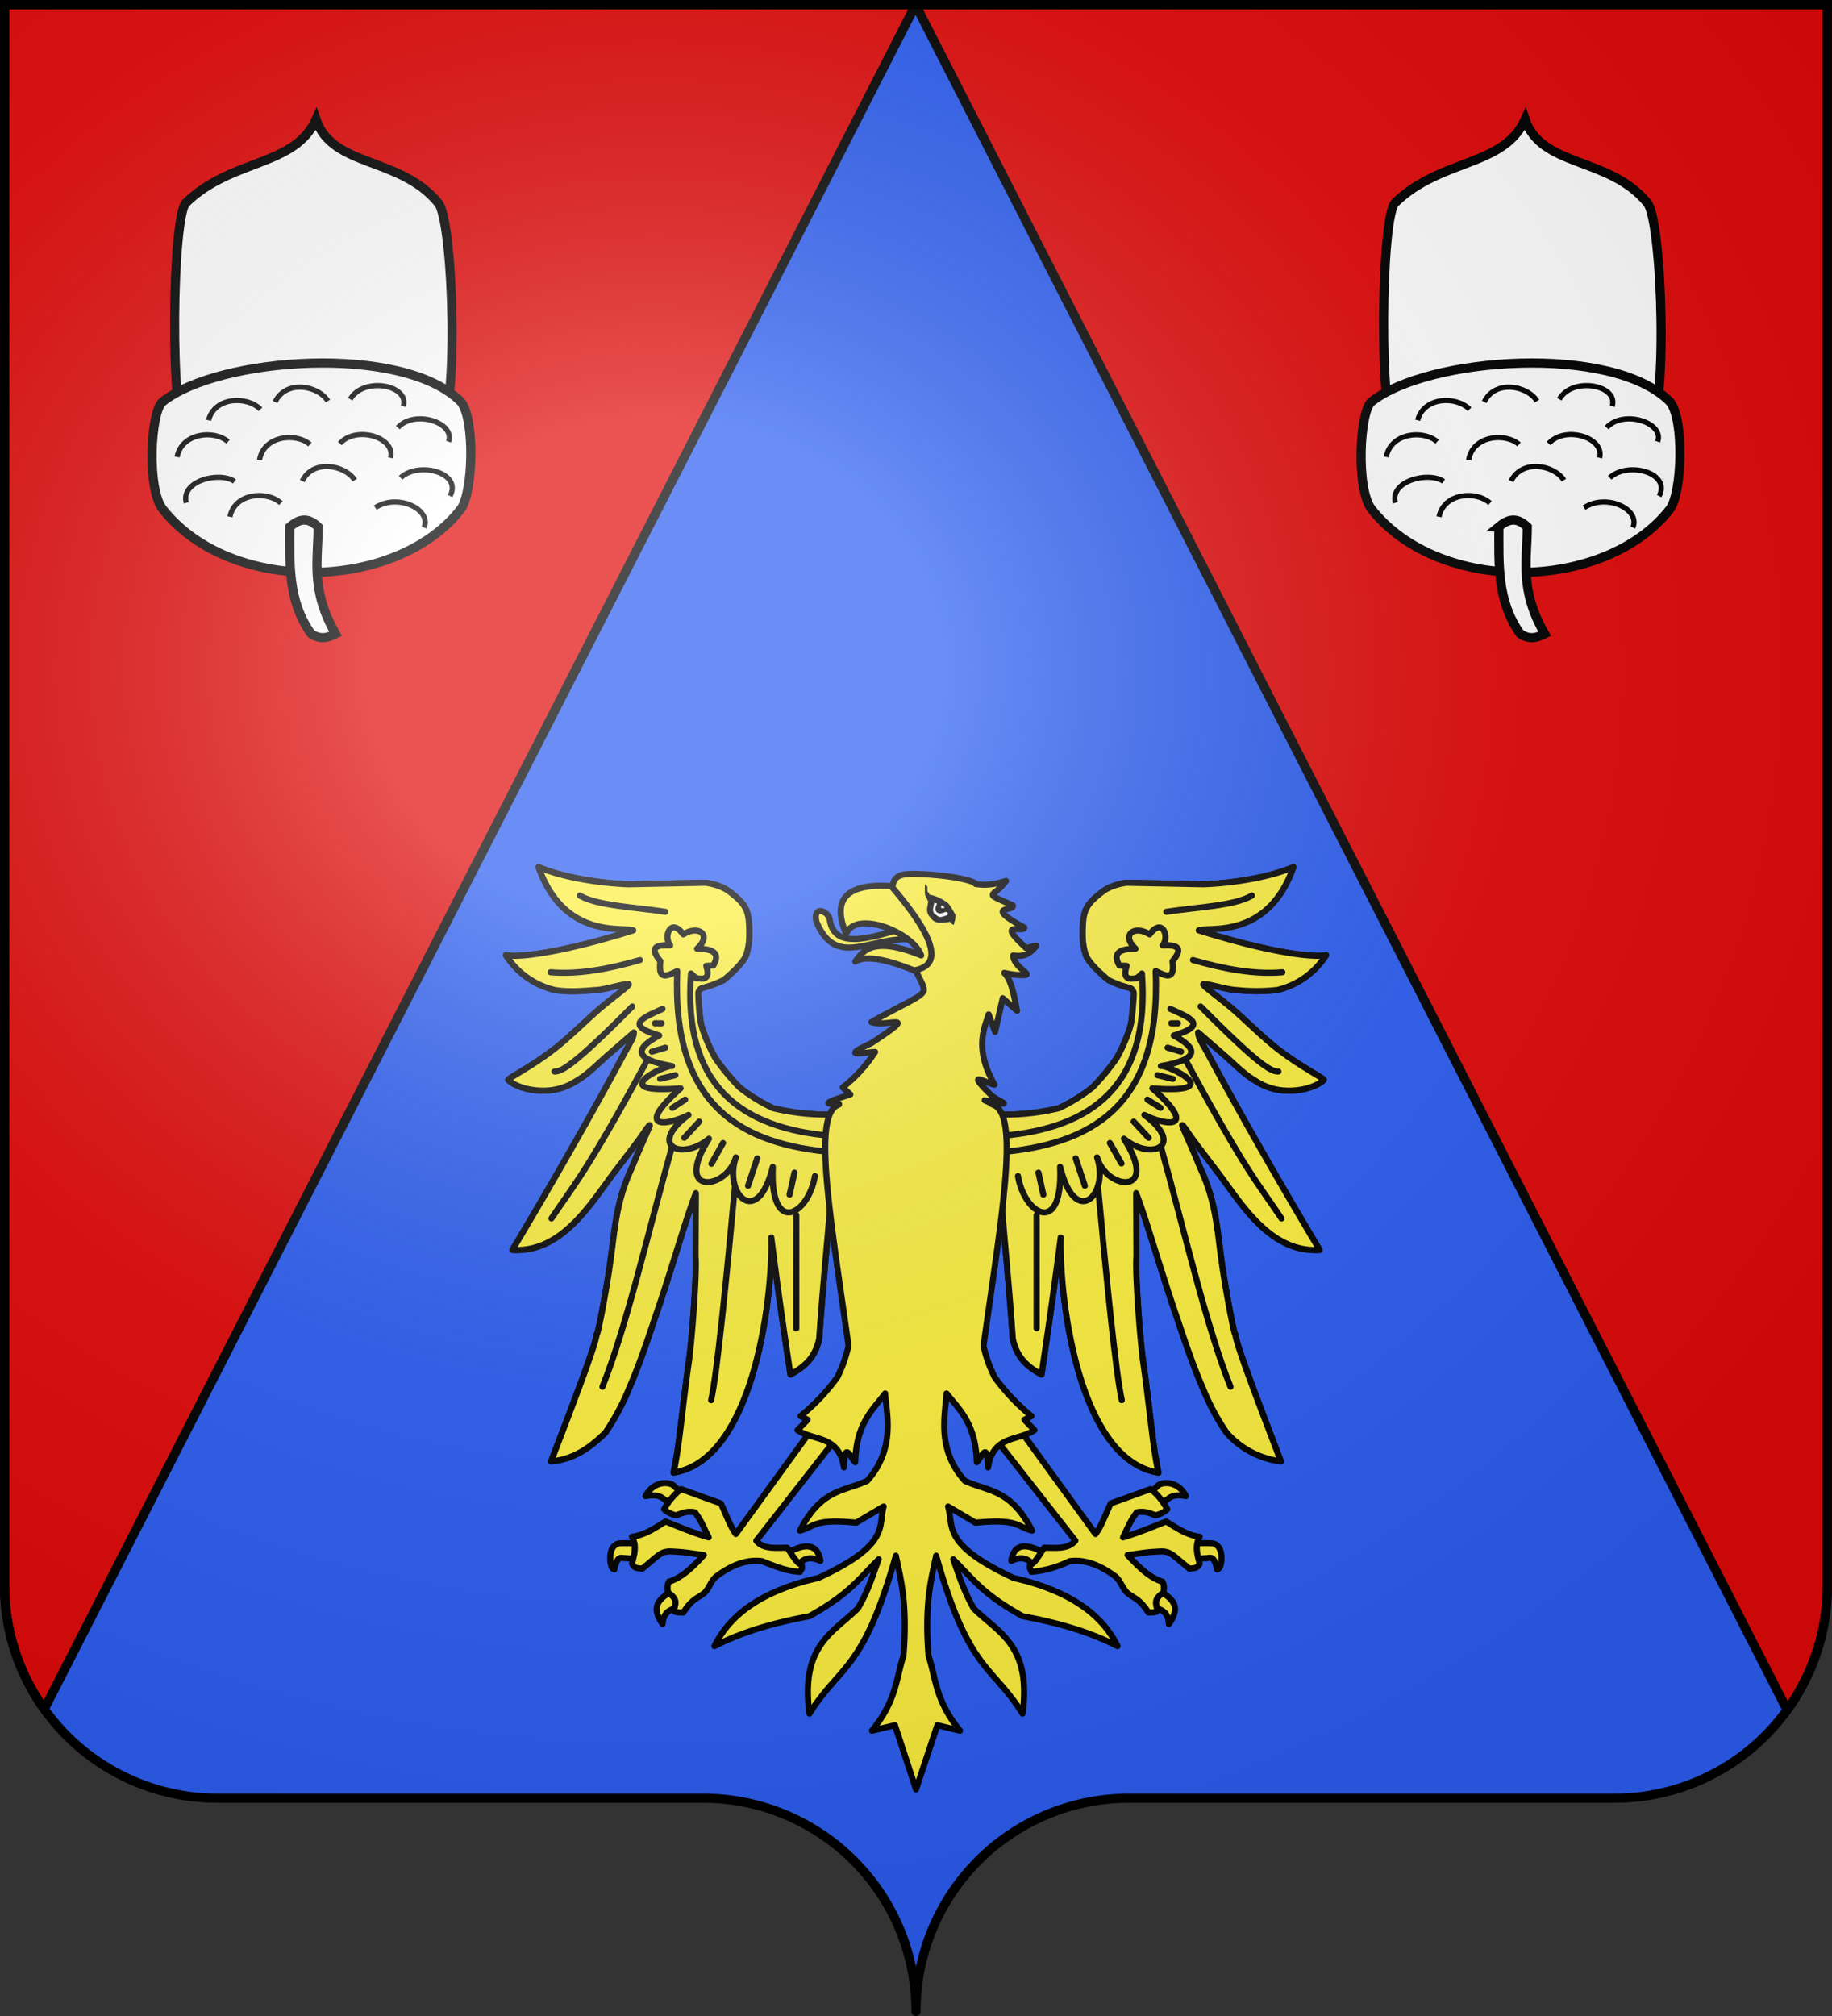 <svg xmlns="http://www.w3.org/2000/svg" xmlns:xlink="http://www.w3.org/1999/xlink" height="660" width="600" version="1.0"><rect width="100%" height="100%" fill="#333333" stroke="none"/><defs><radialGradient r="300" fy="200.4" fx="285.2" cy="200.4" cx="285.2" gradientTransform="matrix(1.551 0 0 1.35 -152.9 151.1)" gradientUnits="userSpaceOnUse" id="b" xlink:href="#a"/><linearGradient id="a"><stop offset="0" stop-color="#fff" stop-opacity=".3"/><stop offset=".2" stop-color="#fff" stop-opacity=".3"/><stop offset=".6" stop-color="#6b6b6b" stop-opacity=".1"/><stop offset="1" stop-opacity=".1"/></linearGradient></defs><path d="M300 658.5a69.7 69.7 0 0169.6-69.8h159.2a69.7 69.7 0 0069.7-69.7V1.5H1.5V519a69.7 69.7 0 0069.6 69.7h159.2a69.7 69.7 0 0169.7 69.8z" fill="#2b5df2"/><path d="M1.5 1.5V519c0 15.1 4.8 29 13 40.5l285.4-558H1.5zm298.3 0l285.5 558.3a69.4 69.4 0 0013.2-40.8V1.5H299.8z" fill-rule="evenodd" fill="#e20909" stroke="#000" stroke-width="3"/><path style="marker:none" d="M273 366.3l-2-1.4a76 76 0 01-17.8-2.1 57 57 0 01-11-6.8 74.6 74.6 0 01-7.8-9.4c-1.8-3-4.5-9.1-5-12.5a89 89 0 01-.7-9 2 2 0 011.4-1.7 34 34 0 007-2.6c.6-.6 6.5-5.3 7.4-8.5.8-2.7.9-4.6.9-6.6s0-5-.8-7.3c-.8-2.4-3-4.5-6-6.7S231 289 231 289l-25.2.5s-16.8-.4-29.4-5.6c8.5 24 28 19.3 31 20.7-26.6 8.3-39 8.8-41.7 8.1a26 26 0 0016 11.4c4.1.7 8.7.4 13.5 0 2.8 0 11.4-2.8 10.7-1.7-.6.9-4.4 3.6-9.1 7.5-4.1 3.5-8.9 8.3-13.6 12.2-8.4 6.9-17.2 11-16.7 11.5 2.8 2.7 10.5 4.6 17 2.7 2.7-.8 4.4-1.8 7.4-3.8 2.4-1.7 5.6-4.8 7.5-6.5l9.2-8c0 1.6-1.1 3.2-2.5 5.7-17.4 32.5-37.3 65.5-37.3 65.5 16.7 1 26.1-16 34.2-26.5 10.2-13.3 7.8-10.5 10-13.5 2.3-3-.5 1.9-5.1 13.2-5.7 12.3-5.5 21.7-7.6 34.7-1.5 9.7-3.8 21.1-3.9 19.8-.2 3.2-8.2 24-14.9 41.5 7.9-.6 13.5-5.2 17.8-9.4 3.1-4.7 5.7-9.4 7.7-14.4 3.6-8.3 6.2-16.3 8.8-24 5.5-16 9.3-30 13.1-40l-.1 20.7c.5 5-1.2 27.7-2.2 34.6-2.4 17-3 27-5 36.2 25.8-4 32.5-55.8 32-77 2 15.8 4.2 31.3 6.3 44.9 5.2-2.9 8.1-5.9 9.4-11.7 1.1-16.1 2.5-30 3.6-43.5l10.7-20.8-9.6-7.7zm54 0l2-1.4a76 76 0 0017.8-2.1 57 57 0 0011-6.8 76 76 0 007.8-9.4c1.8-3 4.5-9.1 5-12.5.4-3.4.8-8.8.7-9a2 2 0 00-1.4-1.7 34 34 0 01-7-2.6c-.6-.6-6.5-5.3-7.4-8.5-.8-2.7-.9-4.6-.9-6.6s0-5 .8-7.3c.8-2.4 3-4.5 6-6.7s7.6-2.7 7.6-2.7l25.2.5s16.8-.4 29.4-5.6c-8.5 24-28 19.3-31 20.7 26.6 8.3 39 8.8 41.7 8.1a26 26 0 01-16 11.4 62 62 0 01-13.5 0c-2.8 0-11.4-2.8-10.7-1.7.6.9 4.4 3.6 9.1 7.5 4.1 3.5 8.9 8.3 13.6 12.2 8.4 6.9 17.2 11 16.7 11.5-2.8 2.7-10.5 4.6-17 2.7-2.7-.8-4.4-1.8-7.4-3.8-2.4-1.7-5.6-4.8-7.5-6.5l-9.2-8c0 1.6 1.1 3.2 2.5 5.7 17.4 32.5 37.3 65.5 37.3 65.5-16.7 1-26.1-16-34.2-26.5-10.2-13.3-7.8-10.5-10-13.5-2.3-3 .5 1.9 5.1 13.2 5.7 12.3 5.5 21.7 7.6 34.7 1.5 9.7 3.8 21.1 3.9 19.8.2 3.2 8.2 24 14.9 41.5a28.2 28.2 0 01-17.8-9.4 75.4 75.4 0 01-7.7-14.4c-3.6-8.3-6.2-16.3-8.8-24-5.5-16-9.3-30-13.1-40l.1 20.7c-.5 5 1.2 27.7 2.2 34.6 2.4 17 3 27 5 36.2-25.8-4-32.5-55.8-32-77a2094 2094 0 01-6.3 44.9c-5.2-2.9-8.1-5.9-9.4-11.7-1.1-16.1-2.5-30-3.6-43.5L317.4 374l9.6-7.7z" overflow="visible" stroke-width="2" stroke="#000" color="#000" fill="none" stroke-linejoin="round"/><g fill="#fcef3c" stroke="#000" stroke-width="2" stroke-linecap="round" stroke-linejoin="round" color="#000"><path style="marker:none" d="M210 510.4l.3-5.1s-6.6-.2-7.7 0c-1.9.5-3 2.4-2.7 5.9.2 1.1.3 2.3 1.3 2.6 1-4.8 2.3-3.7 3.4-3.7l5.5.3zm14.1-20.9l-3.4 3.5-3.5-2.4c-1.1-1-3.1-1.3-5.8-.8 2.7-5.2 8.3-4.9 9.7-3l3 2.7zm-.9 36.5c2.8-.7 1-8.4-2.7-5.6-3.8 2.8-8 4.8-3.5 11.3.3-4.7 3.4-5 6.2-5.7zm34.3-17.4c6.6-3.8 10.3-3 11.2 2.4-3.6-1.7-5.9-.7-7.5 1.8" overflow="visible"/><path style="marker:none" d="M275.6 468.7L268 465l-27 37.2c-1.9-2.6-3.3-6.6-4.9-10l-13-4.7a21 21 0 00-5.6 6.6 8 8 0 004.1 2c2-1 4-1.4 6-1 2.4 3.2 3.1 5.6 4.5 8.2-3.7-1-8.2-2.8-14.1-5.2-3.3 2-6.8 4.5-11 5 .4.8.6 1.5.8 2.2.4 2.3-.3 4.4-.8 6.6 1 2 2.3 1.3 3.3 1.7 5.6-4.6 6-5.5 8.9-5.7 5.9.2 7.8.8 11.3 1.2-3.2 3.5-7 7.4-11.4 8.7-.6 1-.5 2.3-.3 3.6 3.8 2.5 2 4 2 6 .4.5 1.7.5 3 .5 3-4.7 4.8-4.6 7-6.5 1.7-1.8 2.1-4 3.8-5.3 5.6-4.2 10.5-5.6 15-5 5.4 2.2 8.6 3.3 12.4 3.5.2-.8 1-.6.5-2.4-1.5-.2-3.1-3.3-4.7-5.5-3.7 0-7.8.6-10.1-2.3l27.9-35.7zM389.8 510.4l-.2-5.1s6.5-.2 7.7 0c1.9.5 3 2.4 2.7 5.9-.2 1.1-.3 2.3-1.4 2.6-1-4.8-2.3-3.7-3.4-3.7l-5.4.3zm-14.1-20.9l3.5 3.5 3.5-2.4c1.1-1 3.1-1.3 5.7-.8-2.6-5.2-8.3-4.9-9.6-3l-3 2.7zm1 36.5c-2.9-.7-1-8.4 2.7-5.6 3.8 2.8 8 4.8 3.4 11.3-.2-4.7-3.3-5-6.1-5.7zm-34.3-17.4c-6.7-3.8-10.4-3-11.2 2.4 3.5-1.7 5.8-.7 7.5 1.8" overflow="visible"/><path style="marker:none" d="M324.3 468.7l7.5-3.7 27 37.2c2-2.6 3.3-6.6 5-10l13-4.7c2 1.4 3.9 3.7 5.5 6.6a8 8 0 01-4 2c-2-1-4-1.4-6-1-2.4 3.2-3.2 5.6-4.5 8.2 3.6-1 8.2-2.8 14.1-5.2 3.3 2 6.8 4.5 11 5a8 8 0 00-.8 2.2c-.4 2.3.2 4.4.8 6.6-1 2-2.4 1.3-3.3 1.7-5.7-4.6-6-5.5-9-5.7-5.8.2-7.8.8-11.3 1.2 3.3 3.5 7 7.4 11.4 8.7.6 1 .6 2.3.3 3.6-3.7 2.5-2 4-2 6-.4.5-1.6.5-2.9.5-3-4.7-4.8-4.6-7-6.5-1.7-1.8-2.2-4-3.8-5.3-5.6-4.2-10.6-5.6-15-5a35.6 35.6 0 01-12.5 3.5c0-.8-.8-.6-.4-2.4 1.5-.2 3-3.3 4.6-5.5 3.8 0 7.8.6 10.2-2.3l-28-35.7z" overflow="visible"/></g><g fill="#fcef3c" stroke="#000" stroke-width="2" color="#000" stroke-linejoin="round"><path style="marker:none" d="M327 366.3l2-1.4a76 76 0 0017.8-2.1 57 57 0 0011-6.8 76 76 0 007.8-9.4c1.8-3 4.5-9.1 5-12.5.4-3.4.8-8.8.7-9a2 2 0 00-1.4-1.7 34 34 0 01-7-2.6c-.6-.6-6.5-5.3-7.4-8.5-.8-2.7-.9-4.6-.9-6.6s0-5 .8-7.3c.8-2.4 3-4.5 6-6.7s7.6-2.7 7.6-2.7l25.2.5s16.8-.4 29.4-5.6c-8.5 24-28 19.3-31 20.7 26.6 8.3 39 8.8 41.7 8.1a26 26 0 01-16 11.4 62 62 0 01-13.5 0c-2.8 0-11.4-2.8-10.7-1.7.6.9 4.4 3.6 9.1 7.5 4.1 3.5 8.9 8.3 13.6 12.2 8.4 6.9 17.2 11 16.7 11.5-2.8 2.7-10.5 4.6-17 2.7-2.7-.8-4.4-1.8-7.4-3.8-2.4-1.7-5.6-4.8-7.5-6.5l-9.2-8c0 1.6 1.1 3.2 2.5 5.7 17.4 32.5 37.3 65.5 37.3 65.5-16.7 1-26.1-16-34.2-26.5-10.2-13.3-7.8-10.5-10-13.5-2.3-3 .5 1.9 5.1 13.2 5.7 12.3 5.5 21.7 7.6 34.7 1.5 9.7 3.8 21.1 3.9 19.8.2 3.2 8.2 24 14.9 41.5a28.2 28.2 0 01-17.8-9.4 75.4 75.4 0 01-7.7-14.4c-3.6-8.3-6.2-16.3-8.8-24-5.5-16-9.3-30-13.1-40l.1 20.7c-.5 5 1.2 27.7 2.2 34.6 2.4 17 3 27 5 36.2-25.8-4-32.5-55.8-32-77a2094 2094 0 01-6.3 44.9c-5.2-2.9-8.1-5.9-9.4-11.7-1.1-16.1-2.5-30-3.6-43.5L317.4 374l9.6-7.7zm-54 0l-2-1.4a76 76 0 01-17.8-2.1 57 57 0 01-11-6.8 74.6 74.6 0 01-7.8-9.4c-1.8-3-4.5-9.1-5-12.5a89 89 0 01-.7-9 2 2 0 011.4-1.7 34 34 0 007-2.6c.6-.6 6.5-5.3 7.4-8.5.8-2.7.9-4.6.9-6.6s0-5-.8-7.3c-.8-2.4-3-4.5-6-6.7S231 289 231 289l-25.2.5s-16.8-.4-29.4-5.6c8.5 24 28 19.3 31 20.7-26.6 8.3-39 8.8-41.7 8.1a26 26 0 0016 11.4c4.1.7 8.7.4 13.5 0 2.8 0 11.4-2.8 10.7-1.7-.6.9-4.4 3.6-9.1 7.5-4.1 3.5-8.9 8.3-13.6 12.2-8.4 6.9-17.2 11-16.7 11.5 2.8 2.7 10.5 4.6 17 2.7 2.7-.8 4.4-1.8 7.4-3.8 2.4-1.7 5.6-4.8 7.5-6.5l9.2-8c0 1.6-1.1 3.2-2.5 5.7-17.4 32.5-37.3 65.5-37.3 65.5 16.7 1 26.1-16 34.2-26.5 10.2-13.3 7.8-10.5 10-13.5 2.3-3-.5 1.9-5.1 13.2-5.7 12.3-5.5 21.7-7.6 34.7-1.5 9.7-3.8 21.1-3.9 19.8-.2 3.2-8.2 24-14.9 41.5 7.9-.6 13.5-5.2 17.8-9.4 3.1-4.7 5.7-9.4 7.7-14.4 3.6-8.3 6.2-16.3 8.8-24 5.5-16 9.3-30 13.1-40l-.1 20.7c.5 5-1.2 27.7-2.2 34.6-2.4 17-3 27-5 36.2 25.8-4 32.5-55.8 32-77 2 15.8 4.2 31.3 6.3 44.9 5.2-2.9 8.1-5.9 9.4-11.7 1.1-16.1 2.5-30 3.6-43.5l10.7-20.8-9.6-7.7z" overflow="visible"/><g stroke-linecap="round"><path style="marker:none" d="M180.3 318.3c9.3.8 19.2-1.1 29.3-4m-2.5 15.2c-19.8 20-23.3 21.3-25.5 21.3m-1 48.1c7.5-11.2 11.6-15.2 31.2-51.5M197.3 454c8-19.8 15.2-51.6 22.8-78.6m12.8 83c2-9.1 5-39.5 7.8-70m20.1 46.5v-37.1m12-25.9l1 5.4c-31-2.4-53.8-15.1-52-59.4-3.2 1.6-6.4 3.3-5.5-3.2-4-4.8-1-5.4 3.2-5.2-2.3-2.8.1-9.3 4.3-3.6 5-3.2 9.5.2 4.5 4.7 5 0 7.8 1.3 5.3 5.5l-2.3.1c1.4 4.4-.7 4.5-3.4 4l-1.6-1.5c-2.7 36.4 16 50.8 46.5 53.2z" overflow="visible"/><path style="marker:none" d="M217 330.3c-5.7 2.6-13.1 5.2-1.1 8.7-7.9 4.2-8.7 7.8 4.2 10-2.1-.5-22.6 9.3 2.8 7.3-15.5 13.7-4.4 12.3 2.6 8.7-13.5 10-2.4 15.3 6.7 7.8-12 18.7 5.7 17 8.8 6.1-4.1 11.9 7 23.7 12.1 3.1-1 22.7 11.6 16 13.8 3" fill="none" overflow="visible"/><path style="marker:none" d="M216.7 335h-2.2m3.4 8l-4.4 1.3m7.7 7.7l-5 1.2m8.2 6.8l-4.2 2.7m8.8 4.5l-4.9 5.3m12.7 1.7L233 381m15-1.8l-3 9m15.2-4.3l-1.6 7.2m-40.7-92.6c-10-1.5-22.4-2-28-5.3M420 318.3c-9.3.8-19.2-1.1-29.3-4m2.5 15.2c19.8 20 23.3 21.3 25.5 21.3m1 48.1c-7.5-11.2-11.6-15.2-31.2-51.5M403 454c-8-19.8-15.2-51.6-22.8-78.6m-12.8 83c-2-9.1-5-39.5-7.8-70m-20.1 46.5v-37.1m-12-25.9l-1 5.4c31-2.4 53.8-15.1 52-59.4 3.2 1.6 6.4 3.3 5.5-3.2 4-4.8 1-5.4-3.2-5.2 2.3-2.8-.1-9.3-4.3-3.6-5-3.2-9.5.2-4.6 4.7-5 0-7.7 1.3-5.3 5.5l2.4.1c-1.4 4.4.7 4.5 3.4 4l1.6-1.5c2.7 36.4-16 50.8-46.5 53.2z" overflow="visible"/><path style="marker:none" d="M383.3 330.3c5.7 2.6 13.1 5.2 1.1 8.7 7.9 4.2 8.7 7.8-4.2 10 2.1-.5 22.5 9.3-2.8 7.3 15.5 13.7 4.4 12.3-2.6 8.7 13.5 10 2.4 15.3-6.7 7.8 12 18.7-5.7 17-8.8 6.1 4.1 11.9-7 23.7-12.1 3.1 1 22.7-11.6 16-13.8 3" fill="none" overflow="visible"/><path style="marker:none" d="M383.6 335h2.2m-3.4 8l4.4 1.3m-7.7 7.7l5 1.2m-8.3 6.8l4.3 2.7m-8.8 4.5l4.9 5.3m-12.7 1.7l3.8 6.7m-15-1.7l3 9m-15.2-4.3l1.6 7.2m40.3-92.6c10.2-1.5 22.5-2 28-5.3" overflow="visible"/></g></g><g stroke="#000" stroke-width="2" color="#000" fill="#fcef3c" stroke-linejoin="round"><path style="marker:none" d="M301.3 308.1c2.1.7 3.2-6.7-2.3-5.3-15.6 5.2-26 7.8-27.3-2-.8-2.8-5.6-4.3-4.3 1 7 16.7 19.5 2.8 34 6.3z" overflow="visible"/><path style="marker:none" d="M313.6 296.4l-8.5 23.8c-13.2-6.1-21.3-7.7-25-5.4 2.3-3 5.3-8.7 21.6-2-2.5-7.4-21.2-15.1-24.6-7.1-4.8-11.4.2-16.6 15-15.6l21.5 6.3z" stroke-linecap="round" overflow="visible"/></g><path style="marker:none" d="M278.5 358.3c-14.1 4.5-3 2.3-3.7 3.3-8.8 2.8-3.1 34.9 3.1 79-1.2 5-2.4 7.6-3.6 10.2a68 68 0 01-12.1 12.8l2.3 1.2-3.3 3.4c5.3 3.6 13.6 1.6 15.2 12.2.2-8.7 1.9-3.7 3.7-1.7.3-12.6 5.6-17 9.8-22.5.4 6.4 3.6 18-5.9 28.6-7.4 3.5-15 2.5-22 16.3 4.9-1.2 4.2-4 18.4-2.6l9-5.3c-1.8 6.6 2.2 12.5-21.4 23.4-16.8 3.8-28.5 11-34 22.3 9.1-4.6 18.8-7.5 31.1-9.8 13.1-7.3 16-12 22.7-18.6-2 5-3 9.5-6.8 16-8 8-18.9 12-15.9 34.5 10-16 17.6-13.7 28.3-51.7 1.8 8.3 3.8 16.3 2.5 32.7-2.5 7.8-2.2 14.5-10.3 24.6l7.5-1.8 6.9 21 7-21 7.4 1.8c-8.1-10-7.8-16.8-10.3-24.6-1.3-16.4.7-24.4 2.5-32.7 10.7 38 18.2 35.6 28.3 51.7 3-22.5-8-26.5-16-34.4-3.7-6.6-4.8-11-6.7-16.1 6.7 6.7 9.6 11.3 22.7 18.6 12.3 2.3 22 5.2 31.1 9.8-5.5-11.3-17.2-18.5-34-22.3-23.6-11-19.6-16.8-21.5-23.4l9 5.3c14.3-1.4 13.6 1.4 18.5 2.6-7-13.8-14.6-12.8-22-16.3-9.5-10.5-6.3-22.2-6-28.6 4.3 5.4 9.6 10 9.9 22.5 1.8-2 3.5-7 3.7 1.7 1.6-10.6 9.9-8.6 15.2-12.2l-3.3-3.4 2.3-1.2a68 68 0 01-12.1-12.8c-1.2-2.6-2.4-5.1-3.6-10.1 6.2-44.2 11.9-76.3 3-79.1-1.8-1 2 .7-2.6-1.4 10.2 2 5.6 1 2.4-1.4-9.4-9.2-1.8-4 .8-3.7-6.7-11.9-3.3-18.5-1.9-23l2.1 5.7 2.5-11 4.7 4.1c-1-4.9-1.8-10-4.2-12.4 4 .9 6.8.8 7.2.6 1-.5-4-2.7-4.3-6.3 3.4.4 5-.1 7.5-3 .8-.8-3.6 1-3.4.4-9.8-9-.8-4.7-.4-6.5-13.8-7.6-3.1-5.1-3.8-7.3-10.3-4.6-6.4-2.2-2.2-8-2.4.7-5.7 1.7-10 1 0-.9-7.8-3-19.9-3.3-4.2 0-7 .3-7.3 4.5 15.5 18.2 15.4 25.4 7.5 27 1.9 3.7 3.2 6 2.6 7-1 2-6 3.8-17 10 5.1 1.9 16.5-4 0 6.9-10.8 5-2.4 3 1.2 2.9A47 47 0 01276 356l2.5 2.3z" color="#000" fill="#fcef3c" stroke="#000" stroke-width="2" stroke-linejoin="round" overflow="visible"/><path d="M305.4 295.4l5 .3v4.7h-5v-5z" fill="#fff"/><path style="marker:none" d="M303.7 290.1c-.2 0-.6-.3-.7-.8a16 16 0 000 3.8l1 2-.4 2.5c0 1.6.6 2.2 1.5 3.3 1.4 1.5 3 1.3 6 .9.2 0 .5.7.6.7.2 0 .7.5.8 0l.1-.8c.3-.4.3-1.5.3-1.6 0-1 .2-.3-.2-1s-1.5-2.7-2.2-3.4a14 14 0 00-6-2.8c-.2 0-.2-.5-.3-.6-.7-.2-.4-1.6-.5-2.2zm2.3 5.4l2.8 1.1.5.4v.2c-.2 0-.5.3-1 0-.3 0 .1-.6 0-.8-.1-.4-1.1-1-1.4-.5-1.3 2.2 0 3.3 1.3 3.1.5 0 1.6-.6 1.9-.4.6.3.2 1 .2 1-2 .6-2.5 1-3.6 0-.8-.6-1.6-.8-.7-4z" color="#000" overflow="visible"/><g fill="#fff" stroke="#000"><path d="M60.9 142c-5.4-5.5-4.5-71 0-75.6 15-14.6 35.6-11.7 42.6-27.3 5.3 15.8 27.5 12.1 40 27.3 5.1 5.8 7 71.4 0 75.6-9.1 6.4-77 4.8-82.6 0z" fill-rule="evenodd" stroke-width="3"/><path d="M53.3 131.5c18.3-14.6 78.7-19 97.6 0 4.8 5.8 4 30 0 35.2-21 27-75.4 28.2-97.6 0-5.3-6.7-4-32.1 0-35.2z" fill-rule="evenodd" stroke-width="3"/><path d="M94.9 172.5c2.7-2.3 5.6-3.6 9.3 0 0 10.8-2.6 20.5 5.7 35-2.4 1.2-4.8 2.1-8 0-7.7-10.8-7-23-7-35z" fill-rule="evenodd" stroke-width="3"/><path d="M68.3 137.6c2-7.8 12.7-8 17-3.6m4.8-2.4c3.5-7.3 14-5.5 17.3-.3M58 149.6c1.5-7.9 12.1-9 16.7-5m55.6-4.6c5.4-6 18.9-1.7 16.6 4.6m-15.7 11.8c5.9-5.5 20.3-1.7 16.2 6m-32.7-31.7c4.5-7.6 19.5-4.6 17.4 2.3m-20.8 12.2c5.4-6 18.4-2 16.6 4.7m-42.9.7c1.3-8 11.9-9.1 16.5-5.1M61 164.6c-1.9-7.1 10.7-10.4 15.8-7m22.2-.1c3.4-7.2 13.9-5.4 17.2-.3m6.7 9c7.3-4.8 18.5.5 16 6.5m-63.6-3.5c1.6-7.9 12.2-8.6 16.7-4.5" stroke-width="1.7"/><path d="M456.9 142c-5.4-5.5-4.6-71 0-75.6 15-14.6 35.6-11.7 42.6-27.3 5.3 15.8 27.5 12.1 40 27.3 5 5.8 7 71.4 0 75.6-9.2 6.4-77 4.8-82.6 0z" fill-rule="evenodd" stroke-width="3"/><path d="M449.2 131.5c18.4-14.6 78.8-19 97.7 0 4.8 5.8 4 30 0 35.2-21 27-75.4 28.2-97.7 0-5.2-6.7-3.9-32.1 0-35.2z" fill-rule="evenodd" stroke-width="3"/><path d="M490.8 172.5c2.8-2.3 5.7-3.6 9.4 0 0 10.8-2.7 20.5 5.7 35-2.4 1.2-4.8 2.1-8 0-7.7-10.8-7-23-7-35z" fill-rule="evenodd" stroke-width="3"/><path d="M464.3 137.6c2-7.8 12.7-8 17-3.6m4.8-2.4c3.5-7.3 14-5.5 17.3-.3M454 149.6c1.5-7.9 12-9 16.7-5m55.5-4.6c5.4-6 19-1.7 16.7 4.6m-15.7 11.8c5.9-5.5 20.2-1.7 16.2 6m-32.7-31.7c4.4-7.6 19.5-4.6 17.3 2.3m-20.8 12.2c5.4-6 18.4-2 16.7 4.7m-42.9.7c1.3-8 11.9-9.1 16.5-5.1M457 164.6c-1.9-7.1 10.7-10.4 15.8-7m22.1-.1c3.5-7.2 14-5.4 17.3-.3m6.6 9c7.4-4.8 18.5.5 16 6.5m-63.5-3.5c1.6-7.9 12.2-8.6 16.7-4.5" stroke-width="1.7"/></g><path d="M76.5 203.9v517.5a69.7 69.7 0 0069.6 69.7h159.2A69.7 69.7 0 01375 861a69.7 69.7 0 0169.6-69.8H604a69.7 69.7 0 0069.6-69.7V203.9h-597z" fill="url(#b)" fill-rule="evenodd" transform="translate(-75 -202.4)"/><path d="M300 658.5a69.7 69.7 0 0169.7-69.8h159.2a69.7 69.7 0 0069.6-69.7V1.5H1.5V519a69.7 69.7 0 0069.7 69.7h159.2a69.7 69.7 0 0169.6 69.8z" fill="none" stroke="#000" stroke-width="3" stroke-linecap="round" stroke-linejoin="round"/></svg>